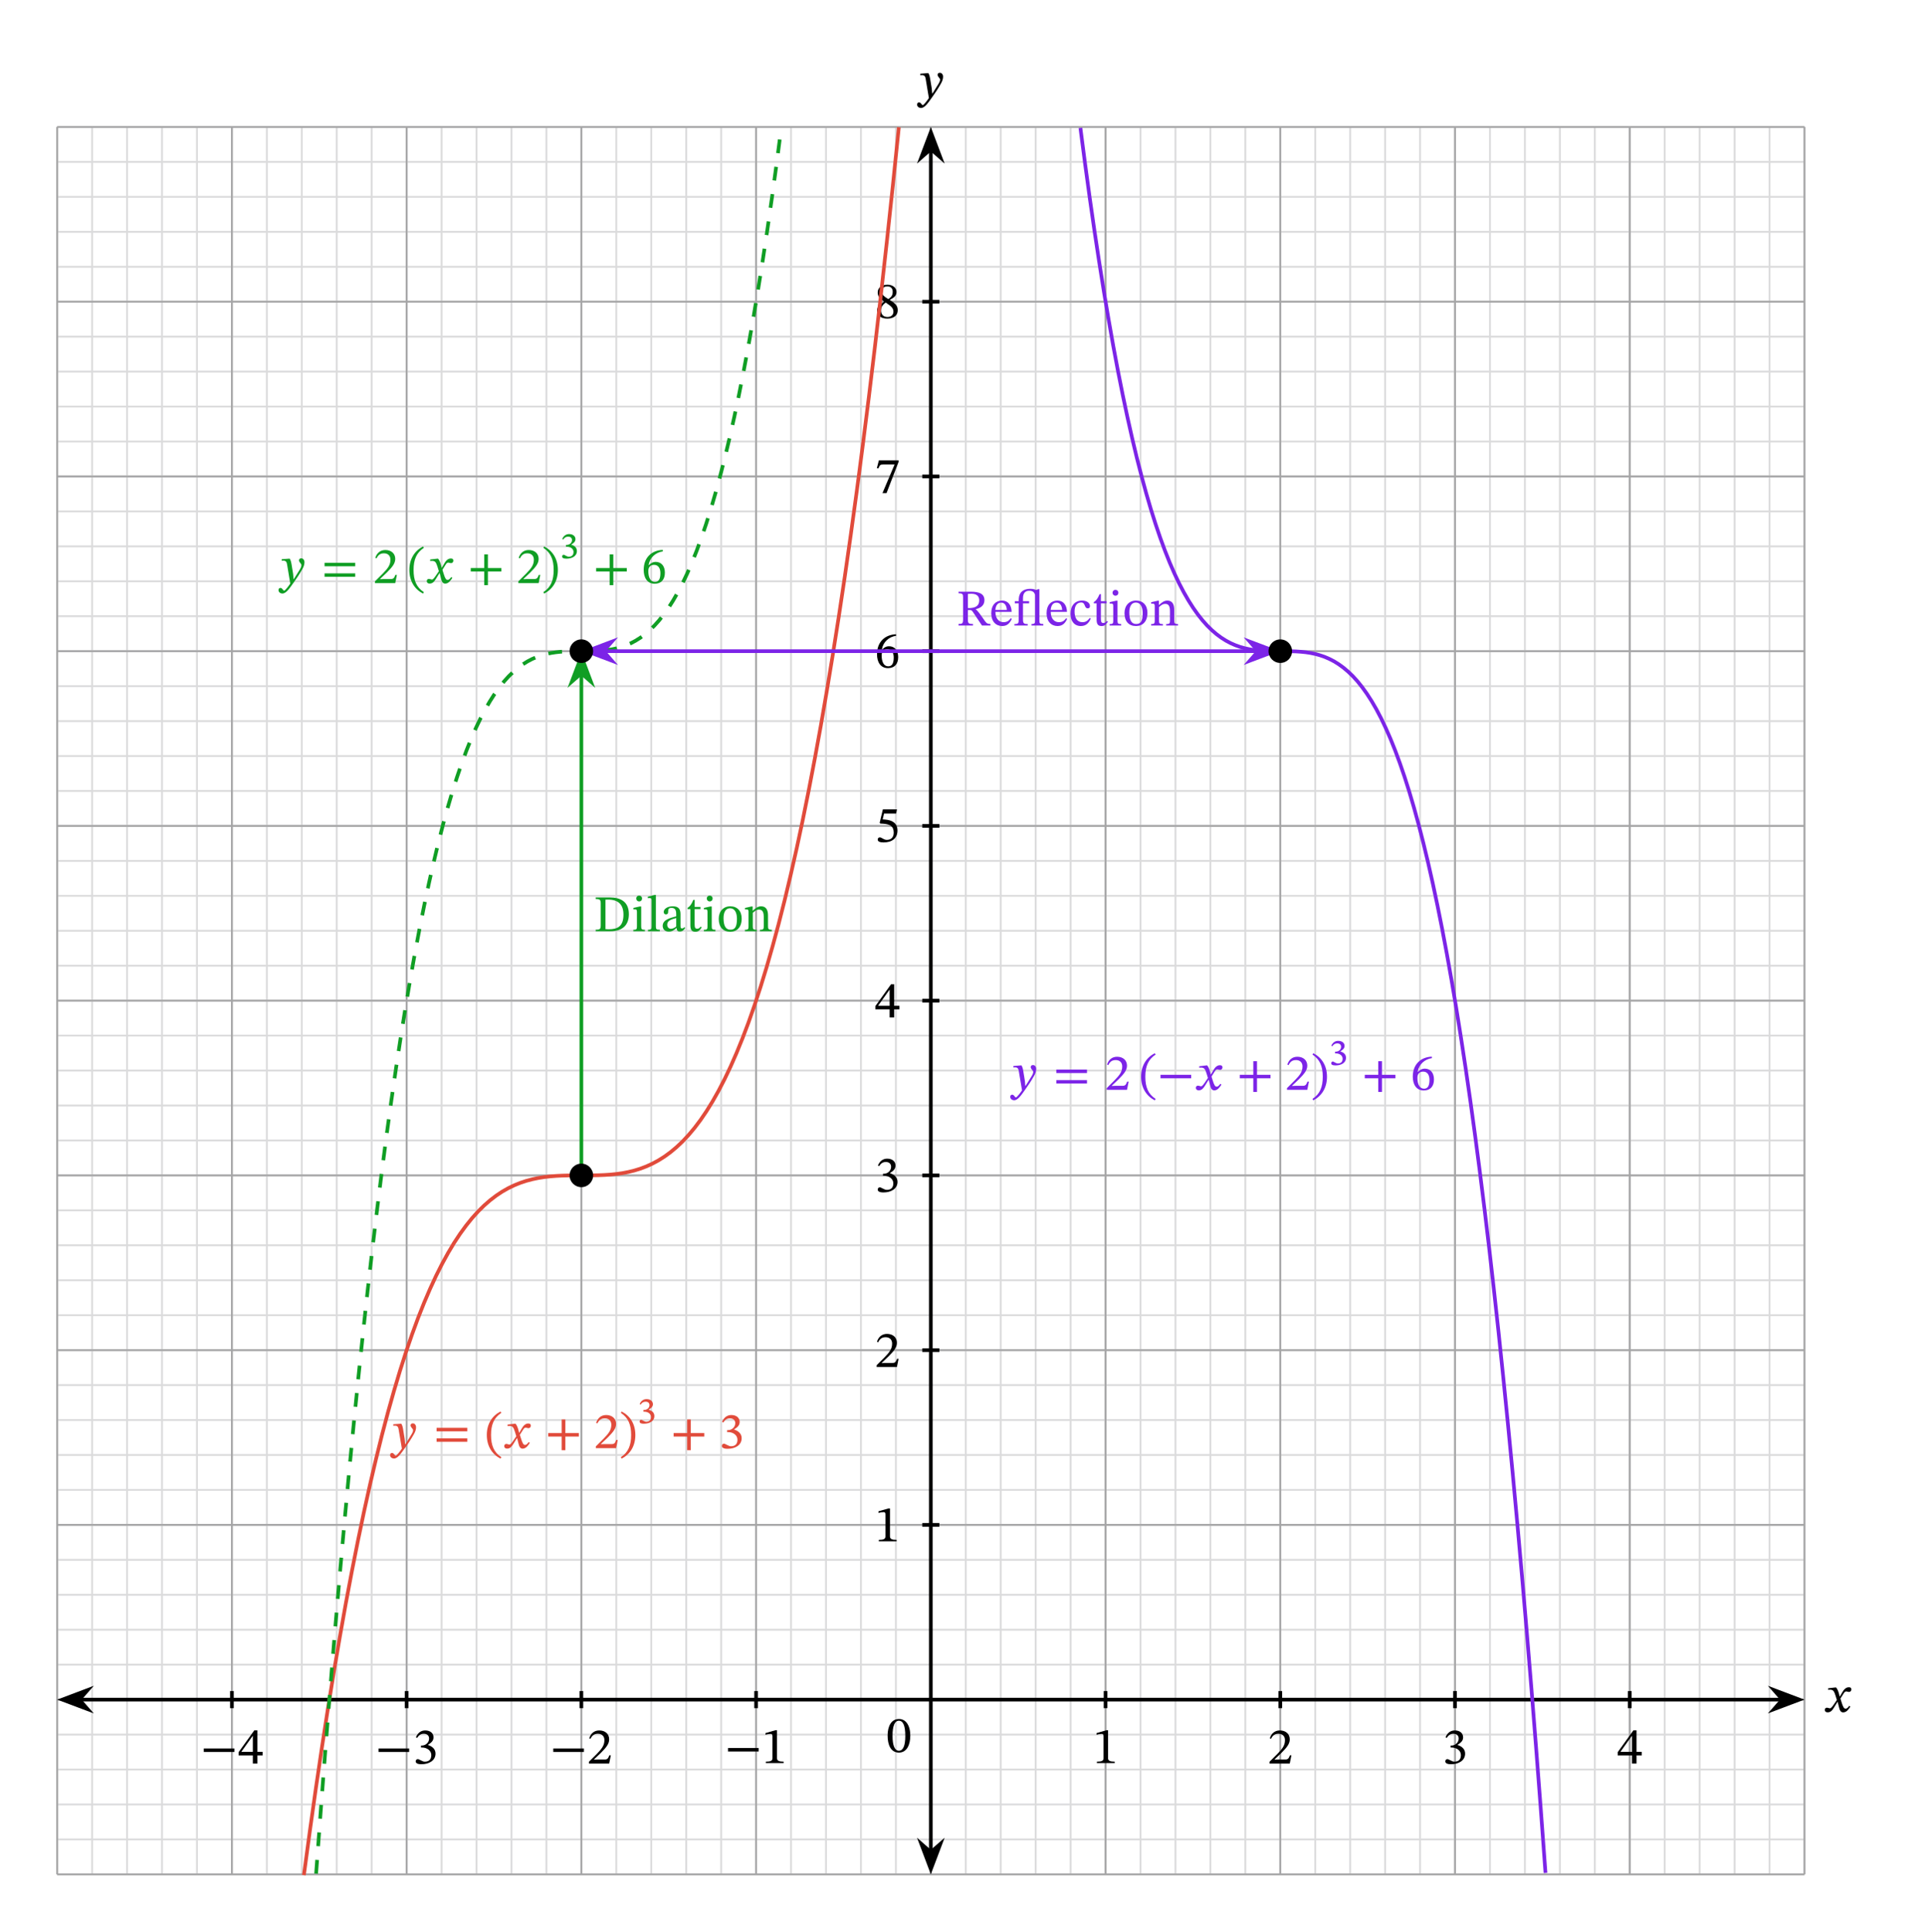 <svg width="556.653" height="558.747" viewBox="0 0 417.49 419.06" class="displayed_equation" xmlns="http://www.w3.org/2000/svg">
  <path d="M 123.945 125.678 L 3913.555 125.678 M 123.945 201.459 L 3913.555 201.459 M 123.945 277.28 L 3913.555 277.28 M 123.945 353.061 L 3913.555 353.061 M 123.945 428.842 L 3913.555 428.842 M 123.945 504.623 L 3913.555 504.623 M 123.945 580.444 L 3913.555 580.444 M 123.945 656.225 L 3913.555 656.225 M 123.945 732.006 L 3913.555 732.006 M 123.945 807.788 L 3913.555 807.788 M 123.945 883.608 L 3913.555 883.608 M 123.945 959.389 L 3913.555 959.389 M 123.945 1035.17 L 3913.555 1035.17 M 123.945 1110.952 L 3913.555 1110.952 M 123.945 1186.772 L 3913.555 1186.772 M 123.945 1262.553 L 3913.555 1262.553 M 123.945 1338.334 L 3913.555 1338.334 M 123.945 1414.116 L 3913.555 1414.116 M 123.945 1489.936 L 3913.555 1489.936 M 123.945 1565.717 L 3913.555 1565.717 M 123.945 1641.498 L 3913.555 1641.498 M 123.945 1717.28 L 3913.555 1717.28 M 123.945 1793.061 L 3913.555 1793.061 M 123.945 1868.881 L 3913.555 1868.881 M 123.945 1944.662 L 3913.555 1944.662 M 123.945 2020.444 L 3913.555 2020.444 M 123.945 2096.264 L 3913.555 2096.264 M 123.945 2172.045 L 3913.555 2172.045 M 123.945 2247.827 L 3913.555 2247.827 M 123.945 2323.608 L 3913.555 2323.608 M 123.945 2399.428 L 3913.555 2399.428 M 123.945 2475.209 L 3913.555 2475.209 M 123.945 2550.991 L 3913.555 2550.991 M 123.945 2626.772 L 3913.555 2626.772 M 123.945 2702.553 L 3913.555 2702.553 M 123.945 2778.373 L 3913.555 2778.373 M 123.945 2854.155 L 3913.555 2854.155 M 123.945 2929.936 L 3913.555 2929.936 M 123.945 3005.717 L 3913.555 3005.717 M 123.945 3081.537 L 3913.555 3081.537 M 123.945 3157.319 L 3913.555 3157.319 M 123.945 3233.1 L 3913.555 3233.1 M 123.945 3308.881 L 3913.555 3308.881 M 123.945 3384.702 L 3913.555 3384.702 M 123.945 3460.483 L 3913.555 3460.483 M 123.945 3536.264 L 3913.555 3536.264 M 123.945 3612.045 L 3913.555 3612.045 M 123.945 3687.866 L 3913.555 3687.866 M 123.945 3763.647 L 3913.555 3763.647 M 123.945 3839.428 L 3913.555 3839.428 M 123.945 3915.209 L 3913.555 3915.209 M 123.984 125.678 L 123.984 3915.287 M 199.766 125.678 L 199.766 3915.287 M 275.586 125.678 L 275.586 3915.287 M 351.367 125.678 L 351.367 3915.287 M 427.148 125.678 L 427.148 3915.287 M 502.93 125.678 L 502.93 3915.287 M 578.75 125.678 L 578.75 3915.287 M 654.531 125.678 L 654.531 3915.287 M 730.312 125.678 L 730.312 3915.287 M 806.094 125.678 L 806.094 3915.287 M 881.914 125.678 L 881.914 3915.287 M 957.695 125.678 L 957.695 3915.287 M 1033.477 125.678 L 1033.477 3915.287 M 1109.258 125.678 L 1109.258 3915.287 M 1185.078 125.678 L 1185.078 3915.287 M 1260.859 125.678 L 1260.859 3915.287 M 1336.641 125.678 L 1336.641 3915.287 M 1412.422 125.678 L 1412.422 3915.287 M 1488.242 125.678 L 1488.242 3915.287 M 1564.023 125.678 L 1564.023 3915.287 M 1639.805 125.678 L 1639.805 3915.287 M 1715.586 125.678 L 1715.586 3915.287 M 1791.406 125.678 L 1791.406 3915.287 M 1867.188 125.678 L 1867.188 3915.287 M 1942.969 125.678 L 1942.969 3915.287 M 2018.75 125.678 L 2018.75 3915.287 M 2094.531 125.678 L 2094.531 3915.287 M 2170.352 125.678 L 2170.352 3915.287 M 2246.133 125.678 L 2246.133 3915.287 M 2321.914 125.678 L 2321.914 3915.287 M 2397.695 125.678 L 2397.695 3915.287 M 2473.516 125.678 L 2473.516 3915.287 M 2549.297 125.678 L 2549.297 3915.287 M 2625.078 125.678 L 2625.078 3915.287 M 2700.898 125.678 L 2700.898 3915.287 M 2776.68 125.678 L 2776.68 3915.287 M 2852.461 125.678 L 2852.461 3915.287 M 2928.242 125.678 L 2928.242 3915.287 M 3004.023 125.678 L 3004.023 3915.287 M 3079.844 125.678 L 3079.844 3915.287 M 3155.625 125.678 L 3155.625 3915.287 M 3231.406 125.678 L 3231.406 3915.287 M 3307.188 125.678 L 3307.188 3915.287 M 3383.008 125.678 L 3383.008 3915.287 M 3458.789 125.678 L 3458.789 3915.287 M 3534.57 125.678 L 3534.57 3915.287 M 3610.352 125.678 L 3610.352 3915.287 M 3686.172 125.678 L 3686.172 3915.287 M 3761.953 125.678 L 3761.953 3915.287 M 3837.734 125.678 L 3837.734 3915.287 M 3913.516 125.678 L 3913.516 3915.287" transform="matrix(.1 0 0 -.1 0 419.06)" fill="none" stroke-width="3.985" stroke-linejoin="round" stroke="#dbdbdc" stroke-miterlimit="10" />
  <path d="M 123.945 125.678 L 3913.555 125.678 M 123.945 504.623 L 3913.555 504.623 M 123.945 883.608 L 3913.555 883.608 M 123.945 1262.553 L 3913.555 1262.553 M 123.945 1641.537 L 3913.555 1641.537 M 123.945 2020.483 L 3913.555 2020.483 M 123.945 2399.428 L 3913.555 2399.428 M 123.945 2778.412 L 3913.555 2778.412 M 123.945 3157.358 L 3913.555 3157.358 M 123.945 3536.303 L 3913.555 3536.303 M 123.945 3915.131 L 3913.555 3915.131 M 123.945 125.678 L 123.945 3915.287 M 502.93 125.678 L 502.93 3915.287 M 881.875 125.678 L 881.875 3915.287 M 1260.859 125.678 L 1260.859 3915.287 M 1639.805 125.678 L 1639.805 3915.287 M 2018.75 125.678 L 2018.75 3915.287 M 2397.734 125.678 L 2397.734 3915.287 M 2776.68 125.678 L 2776.68 3915.287 M 3155.625 125.678 L 3155.625 3915.287 M 3534.609 125.678 L 3534.609 3915.287 M 3913.438 125.678 L 3913.438 3915.287" transform="matrix(.1 0 0 -.1 0 419.06)" fill="none" stroke-width="3.985" stroke-linejoin="round" stroke="#a5a5a6" stroke-miterlimit="10" />
  <path d="M 502.93 486.069 L 502.93 523.178" transform="matrix(.1 0 0 -.1 0 419.06)" fill="none" stroke-width="7.97" stroke-linejoin="round" stroke="#000" stroke-miterlimit="10" />
  <path d="M44.191 379.949L50.84 379.949 50.84 379.191 44.191 379.191zM56.965 380.699L56.965 379.926 55.828 379.926 55.828 375.266 55.148 375.266 51.746 379.996 51.746 380.699 54.836 380.699 54.836 382.461 55.828 382.461 55.828 380.699zM54.836 379.926L52.359 379.926 52.359 379.883 54.789 376.48 54.836 376.48 54.836 379.926" />
  <path d="M 881.875 486.069 L 881.875 523.178" transform="matrix(.1 0 0 -.1 0 419.06)" fill="none" stroke-width="7.97" stroke-linejoin="round" stroke="#000" stroke-miterlimit="10" />
  <path d="M82.094 379.949L88.742 379.949 88.742 379.191 82.094 379.191zM90.461 376.902C90.84 376.312 91.25 376 91.922 376 92.613 376 93.059 376.379 93.059 377.039 93.059 377.941 92.266 378.555 91.508 378.555L91.297 378.555 91.297 378.98 91.52 378.98C92.59 378.98 93.539 379.637 93.539 380.629 93.539 381.723 92.859 382.047 92.156 382.047 91.887 382.047 91.73 382.004 91.25 381.758 90.859 381.559 90.773 381.5 90.594 381.5 90.305 381.5 90.156 381.758 90.156 381.992 90.156 382.281 90.402 382.605 91.406 382.605 93.035 382.605 94.453 381.824 94.453 380.297 94.453 379.301 93.707 378.711 92.812 378.434L92.812 378.398C93.516 377.953 94.02 377.539 94.02 376.77 94.02 375.922 93.359 375.277 92.223 375.277 91.309 375.277 90.617 375.789 90.203 376.758L90.461 376.902" />
  <path d="M 1260.859 486.069 L 1260.859 523.178" transform="matrix(.1 0 0 -.1 0 419.06)" fill="none" stroke-width="7.97" stroke-linejoin="round" stroke="#000" stroke-miterlimit="10" />
  <path d="M119.992 379.949L126.641 379.949 126.641 379.191 119.992 379.191zM132.477 380.676L132.152 380.676C131.898 381.344 131.754 381.578 131.16 381.578L129.609 381.578 128.828 381.613 128.828 381.559 130.301 380.16C131.484 378.969 132.117 378.199 132.117 377.207 132.117 376.035 131.238 375.277 129.977 375.277 128.895 375.277 128.137 375.902 127.789 376.98L128.059 377.094C128.473 376.258 128.965 376 129.688 376 130.547 376 131.082 376.535 131.082 377.371 131.082 378.543 130.523 379.246 129.422 380.387L127.723 382.082 127.723 382.461 132.117 382.461 132.477 380.676" />
  <path d="M 1639.805 486.069 L 1639.805 523.178" transform="matrix(.1 0 0 -.1 0 419.06)" fill="none" stroke-width="7.97" stroke-linejoin="round" stroke="#000" stroke-miterlimit="10" />
  <path d="M157.891 379.848L164.539 379.848 164.539 379.09 157.891 379.09zM169.953 382.359L169.953 382.047C168.926 382.047 168.516 381.848 168.516 381.301L168.516 375.23 168.191 375.23 166.023 375.844 166.023 376.215C166.371 376.102 166.941 376.035 167.164 376.035 167.441 376.035 167.531 376.191 167.531 376.582L167.531 381.301C167.531 381.859 167.141 382.047 166.094 382.047L166.094 382.359 169.953 382.359" />
  <path d="M 2397.695 486.069 L 2397.695 523.178" transform="matrix(.1 0 0 -.1 0 419.06)" fill="none" stroke-width="7.97" stroke-linejoin="round" stroke="#000" stroke-miterlimit="10" />
  <path d="M 241.754 382.359 L 241.754 382.047 C 240.727 382.047 240.312 381.848 240.312 381.301 L 240.312 375.23 L 239.992 375.23 L 237.824 375.844 L 237.824 376.215 C 238.172 376.102 238.742 376.035 238.965 376.035 C 239.242 376.035 239.332 376.191 239.332 376.582 L 239.332 381.301 C 239.332 381.859 238.941 382.047 237.891 382.047 L 237.891 382.359 L 241.754 382.359" />
  <path d="M 2776.68 486.069 L 2776.68 523.178" transform="matrix(.1 0 0 -.1 0 419.06)" fill="none" stroke-width="7.97" stroke-linejoin="round" stroke="#000" stroke-miterlimit="10" />
  <path d="M 280.078 380.676 L 279.754 380.676 C 279.496 381.344 279.352 381.578 278.758 381.578 L 277.211 381.578 L 276.43 381.613 L 276.43 381.559 L 277.902 380.16 C 279.086 378.969 279.719 378.199 279.719 377.207 C 279.719 376.035 278.84 375.277 277.578 375.277 C 276.496 375.277 275.738 375.902 275.391 376.98 L 275.66 377.094 C 276.07 376.258 276.562 376 277.289 376 C 278.148 376 278.68 376.535 278.68 377.371 C 278.68 378.543 278.121 379.246 277.02 380.387 L 275.324 382.082 L 275.324 382.461 L 279.719 382.461 L 280.078 380.676" />
  <path d="M 3155.625 486.069 L 3155.625 523.178" transform="matrix(.1 0 0 -.1 0 419.06)" fill="none" stroke-width="7.97" stroke-linejoin="round" stroke="#000" stroke-miterlimit="10" />
  <path d="M 313.758 376.902 C 314.141 376.312 314.551 376 315.219 376 C 315.914 376 316.359 376.379 316.359 377.039 C 316.359 377.941 315.566 378.555 314.809 378.555 L 314.598 378.555 L 314.598 378.98 L 314.82 378.98 C 315.891 378.98 316.84 379.637 316.84 380.629 C 316.84 381.723 316.156 382.047 315.453 382.047 C 315.188 382.047 315.031 382.004 314.551 381.758 C 314.16 381.559 314.07 381.5 313.895 381.5 C 313.602 381.5 313.457 381.758 313.457 381.992 C 313.457 382.281 313.703 382.605 314.707 382.605 C 316.336 382.605 317.754 381.824 317.754 380.297 C 317.754 379.301 317.008 378.711 316.113 378.434 L 316.113 378.398 C 316.816 377.953 317.32 377.539 317.32 376.77 C 317.32 375.922 316.66 375.277 315.523 375.277 C 314.609 375.277 313.914 375.789 313.504 376.758 L 313.758 376.902" />
  <path d="M 3534.57 486.069 L 3534.57 523.178" transform="matrix(.1 0 0 -.1 0 419.06)" fill="none" stroke-width="7.97" stroke-linejoin="round" stroke="#000" stroke-miterlimit="10" />
  <path d="M 356.066 380.699 L 356.066 379.926 L 354.93 379.926 L 354.93 375.266 L 354.246 375.266 L 350.844 379.996 L 350.844 380.699 L 353.938 380.699 L 353.938 382.461 L 354.93 382.461 L 354.93 380.699 Z M 353.938 379.926 L 351.461 379.926 L 351.461 379.883 L 353.891 376.48 L 353.938 376.48 L 353.938 379.926" />
  <path d="M 2000.195 883.608 L 2037.305 883.608" transform="matrix(.1 0 0 -.1 0 419.06)" fill="none" stroke-width="7.97" stroke-linejoin="round" stroke="#000" stroke-miterlimit="10" />
  <path d="M 194.453 334.262 L 194.453 333.949 C 193.426 333.949 193.016 333.746 193.016 333.199 L 193.016 327.133 L 192.691 327.133 L 190.523 327.746 L 190.523 328.113 C 190.871 328 191.441 327.934 191.664 327.934 C 191.941 327.934 192.031 328.09 192.031 328.48 L 192.031 333.199 C 192.031 333.758 191.641 333.949 190.594 333.949 L 190.594 334.262 L 194.453 334.262" />
  <path d="M 2000.195 1262.553 L 2037.305 1262.553" transform="matrix(.1 0 0 -.1 0 419.06)" fill="none" stroke-width="7.97" stroke-linejoin="round" stroke="#000" stroke-miterlimit="10" />
  <path d="M 194.879 294.676 L 194.555 294.676 C 194.297 295.344 194.152 295.578 193.559 295.578 L 192.008 295.578 L 191.227 295.613 L 191.227 295.559 L 192.703 294.16 C 193.883 292.969 194.52 292.199 194.52 291.203 C 194.52 290.031 193.637 289.277 192.379 289.277 C 191.297 289.277 190.539 289.902 190.191 290.98 L 190.461 291.094 C 190.871 290.258 191.363 290 192.09 290 C 192.945 290 193.48 290.535 193.48 291.371 C 193.48 292.543 192.922 293.246 191.82 294.387 L 190.121 296.078 L 190.121 296.461 L 194.52 296.461 L 194.879 294.676" />
  <path d="M 2000.195 1641.498 L 2037.305 1641.498" transform="matrix(.1 0 0 -.1 0 419.06)" fill="none" stroke-width="7.97" stroke-linejoin="round" stroke="#000" stroke-miterlimit="10" />
  <path d="M 190.66 252.902 C 191.039 252.312 191.453 252 192.121 252 C 192.812 252 193.258 252.379 193.258 253.039 C 193.258 253.941 192.469 254.555 191.707 254.555 L 191.496 254.555 L 191.496 254.98 L 191.719 254.98 C 192.789 254.98 193.738 255.637 193.738 256.629 C 193.738 257.723 193.059 258.047 192.355 258.047 C 192.09 258.047 191.93 258.004 191.453 257.758 C 191.062 257.559 190.973 257.5 190.793 257.5 C 190.504 257.5 190.359 257.758 190.359 257.992 C 190.359 258.281 190.602 258.605 191.609 258.605 C 193.234 258.605 194.652 257.824 194.652 256.297 C 194.652 255.301 193.906 254.711 193.016 254.434 L 193.016 254.398 C 193.715 253.953 194.219 253.539 194.219 252.77 C 194.219 251.922 193.559 251.277 192.422 251.277 C 191.508 251.277 190.816 251.789 190.402 252.758 L 190.66 252.902" />
  <path d="M 2000.195 2020.444 L 2037.305 2020.444" transform="matrix(.1 0 0 -.1 0 419.06)" fill="none" stroke-width="7.97" stroke-linejoin="round" stroke="#000" stroke-miterlimit="10" />
  <path d="M 195.066 218.898 L 195.066 218.129 L 193.93 218.129 L 193.93 213.465 L 193.246 213.465 L 189.844 218.195 L 189.844 218.898 L 192.938 218.898 L 192.938 220.66 L 193.93 220.66 L 193.93 218.898 Z M 192.938 218.129 L 190.461 218.129 L 190.461 218.082 L 192.891 214.68 L 192.938 214.68 L 192.938 218.129" />
  <path d="M 2000.195 2399.428 L 2037.305 2399.428" transform="matrix(.1 0 0 -.1 0 419.06)" fill="none" stroke-width="7.97" stroke-linejoin="round" stroke="#000" stroke-miterlimit="10" />
  <path d="M 194.352 176.434 L 194.531 175.531 L 191.473 175.531 L 190.781 178.441 L 190.914 178.609 C 191.07 178.609 191.129 178.609 191.418 178.633 C 192.957 178.711 193.828 179.168 193.828 180.562 C 193.828 181.723 193.125 182.148 192.332 182.148 C 191.617 182.148 191.25 181.602 190.805 181.602 C 190.523 181.602 190.359 181.824 190.359 182.078 C 190.359 182.492 190.781 182.703 191.641 182.703 C 193.414 182.703 194.641 181.836 194.641 180.117 C 194.641 178.363 193.27 177.84 191.953 177.742 L 191.43 177.707 L 191.73 176.434 L 194.352 176.434" />
  <path d="M 2000.195 2778.373 L 2037.305 2778.373" transform="matrix(.1 0 0 -.1 0 419.06)" fill="none" stroke-width="7.97" stroke-linejoin="round" stroke="#000" stroke-miterlimit="10" />
  <path d="M 194.328 137.555 C 191.93 137.652 190.203 139.203 190.203 141.895 C 190.203 143.531 190.926 144.895 192.59 144.895 C 193.996 144.895 194.797 144.012 194.797 142.496 C 194.797 141.031 194.008 140.152 192.789 140.152 C 192.211 140.152 191.797 140.398 191.34 140.844 L 191.262 140.832 C 191.539 139.203 192.789 138.113 194.352 137.879 Z M 193.828 142.586 C 193.828 144 193.383 144.504 192.633 144.504 C 191.664 144.504 191.207 143.512 191.207 142.129 C 191.207 141.156 191.809 140.801 192.457 140.801 C 193.383 140.801 193.828 141.578 193.828 142.586" />
  <path d="M 2000.195 3157.319 L 2037.305 3157.319" transform="matrix(.1 0 0 -.1 0 419.06)" fill="none" stroke-width="7.97" stroke-linejoin="round" stroke="#000" stroke-miterlimit="10" />
  <path d="M 194.879 100.176 L 194.879 99.832 L 190.613 99.832 L 190.168 101.539 L 190.516 101.57 C 190.816 100.848 190.906 100.734 191.531 100.734 L 194.016 100.734 L 191.383 106.949 L 192.266 106.949 L 194.879 100.176" />
  <path d="M 2000.195 3536.264 L 2037.305 3536.264" transform="matrix(.1 0 0 -.1 0 419.06)" fill="none" stroke-width="7.97" stroke-linejoin="round" stroke="#000" stroke-miterlimit="10" />
  <path d="M 194.699 67.285 C 194.699 66.395 194.297 65.859 192.992 65.066 L 192.992 65.031 C 194.027 64.465 194.43 64.098 194.43 63.281 C 194.43 62.402 193.582 61.742 192.477 61.742 C 191.25 61.742 190.359 62.379 190.359 63.395 C 190.359 64.152 190.602 64.609 191.742 65.402 L 191.742 65.434 C 190.703 66.125 190.215 66.484 190.215 67.375 C 190.215 68.512 191.148 69.094 192.445 69.094 C 193.773 69.094 194.699 68.457 194.699 67.285 Z M 193.605 63.258 C 193.605 63.973 193.383 64.406 192.645 64.855 C 191.652 64.254 191.227 63.852 191.227 63.191 C 191.227 62.512 191.695 62.109 192.457 62.109 C 193.172 62.109 193.605 62.523 193.605 63.258 Z M 192.078 65.613 C 193.426 66.484 193.762 66.895 193.762 67.609 C 193.762 68.367 193.18 68.746 192.488 68.746 C 191.641 68.746 191.082 68.289 191.082 67.285 C 191.082 66.516 191.441 66.125 192.078 65.613" />
  <path d="M 173.945 504.623 L 3863.594 504.623" transform="matrix(.1 0 0 -.1 0 419.06)" fill="none" stroke-width="7.97" stroke-linejoin="round" stroke="#000" stroke-miterlimit="10" />
  <path d="M 13.531 368.598 L 19 370.66 L 17.195 368.598 L 19 366.531" />
  <path d="M 135.312 504.623 L 190 483.998 L 171.953 504.623 L 190 525.288 Z M 135.312 504.623" transform="matrix(.1 0 0 -.1 0 419.06)" fill="none" stroke-width="7.97" stroke="#000" stroke-miterlimit="10" />
  <path d="M 390.223 368.598 L 384.754 366.531 L 386.559 368.598 L 384.754 370.66" />
  <path d="M 3902.227 504.623 L 3847.539 525.288 L 3865.586 504.623 L 3847.539 483.998 Z M 3902.227 504.623" transform="matrix(.1 0 0 -.1 0 419.06)" fill="none" stroke-width="7.97" stroke="#000" stroke-miterlimit="10" />
  <path d="M 399.016 367.934 L 398.98 367.934 L 398.848 367.367 C 398.691 366.766 398.477 366.273 398.211 365.961 L 398.043 365.961 L 396.492 366.141 L 396.492 366.473 C 396.492 366.473 396.66 366.441 396.84 366.441 C 397.574 366.43 397.766 366.73 398.066 367.668 L 398.379 368.684 L 397.574 369.855 C 397.141 370.48 396.938 370.488 396.895 370.488 C 396.703 370.488 396.438 370.348 396.191 370.348 C 395.922 370.348 395.758 370.59 395.758 370.812 C 395.758 371.094 395.922 371.359 396.402 371.359 C 397.074 371.359 397.441 370.836 397.797 370.254 L 398.512 369.098 L 398.555 369.098 L 398.836 370.223 C 398.992 370.949 399.238 371.371 399.75 371.371 C 400.508 371.371 400.977 370.613 401.301 370.121 L 401.066 369.941 C 400.766 370.348 400.555 370.566 400.266 370.566 C 399.918 370.566 399.695 370.156 399.383 369.129 L 399.148 368.371 L 399.828 367.289 C 400.02 366.977 400.176 366.82 400.43 366.82 C 400.578 366.82 400.832 366.934 401.012 366.934 C 401.312 366.934 401.523 366.676 401.523 366.406 C 401.523 366.094 401.391 365.918 400.969 365.918 C 400.309 365.918 399.863 366.465 399.562 367 L 399.016 367.934" />
  <path d="M 2018.75 175.678 L 2018.75 3865.287" transform="matrix(.1 0 0 -.1 0 419.06)" fill="none" stroke-width="7.97" stroke-linejoin="round" stroke="#000" stroke-miterlimit="10" />
  <path d="M 201.875 405.355 L 203.941 399.887 L 201.875 401.691 L 199.812 399.887" />
  <path d="M 2018.75 137.045 L 2039.414 191.733 L 2018.75 173.686 L 1998.125 191.733 Z M 2018.75 137.045" transform="matrix(.1 0 0 -.1 0 419.06)" fill="none" stroke-width="7.97" stroke="#000" stroke-miterlimit="10" />
  <path d="M 201.875 28.668 L 199.812 34.137 L 201.875 32.332 L 203.941 34.137" />
  <path d="M 2018.75 3903.92 L 1998.125 3849.233 L 2018.75 3867.28 L 2039.414 3849.233 Z M 2018.75 3903.92" transform="matrix(.1 0 0 -.1 0 419.06)" fill="none" stroke-width="7.97" stroke="#000" stroke-miterlimit="10" />
  <path d="M201.801 17.531C201.664 16.641 201.59 16.285 201.344 15.859L201.176 15.859 199.59 15.984 199.59 16.309C199.59 16.309 199.824 16.285 199.98 16.285 200.664 16.285 200.719 16.832 200.797 17.332L201.453 21.262C201.141 21.738 200.34 22.801 200.129 22.801 199.883 22.801 199.758 22.207 199.336 22.207 199.078 22.207 198.898 22.355 198.898 22.688 198.898 23.102 199.289 23.414 199.758 23.414 200.605 23.414 201.387 22.152 202.223 20.992 202.805 20.191 203.441 19.23 204.043 18.168 204.398 17.566 204.531 17.066 204.531 16.629 204.531 16.152 204.242 15.781 203.832 15.781 203.508 15.781 203.34 15.984 203.34 16.219 203.34 16.641 203.887 16.953 203.887 17.242 203.887 17.512 203.785 17.781 203.52 18.215L202.234 20.277 202.168 20.277 202.07 19.164 201.801 17.531M197.422 376.426C197.422 374.125 196.418 372.797 194.977 372.797 193.359 372.797 192.504 374.27 192.504 376.391 192.504 378.363 193.16 380.082 194.957 380.082 196.707 380.082 197.422 378.332 197.422 376.426zM196.34 376.488C196.34 378.633 195.84 379.68 194.957 379.68 194.062 379.68 193.57 378.609 193.57 376.445 193.57 374.238 194.062 373.176 194.945 373.176 195.859 373.176 196.34 374.227 196.34 376.488" />
  <path d="M 659.062 123.998 L 672.109 220.444 L 685.117 312.748 L 698.164 400.991 L 711.172 485.209 L 724.219 565.522 L 737.266 642.045 L 750.273 714.858 L 763.32 783.998 L 776.367 849.663 L 789.375 911.85 L 802.422 970.717 L 815.469 1026.342 L 828.477 1078.764 L 841.523 1128.139 L 854.57 1174.545 L 867.578 1218.061 L 880.625 1258.803 L 893.672 1296.811 L 906.68 1332.241 L 919.727 1365.131 L 932.773 1395.639 L 945.781 1423.803 L 958.828 1449.702 L 971.875 1473.491 L 984.883 1495.209 L 997.93 1514.975 L 1010.977 1532.866 L 1023.984 1548.998 L 1037.031 1563.452 L 1050.078 1576.303 L 1063.086 1587.67 L 1076.133 1597.631 L 1089.141 1606.303 L 1102.188 1613.725 L 1115.234 1620.014 L 1128.281 1625.287 L 1141.289 1629.623 L 1154.336 1633.1 L 1167.383 1635.834 L 1180.391 1637.905 L 1193.438 1639.389 L 1206.484 1640.405 L 1219.492 1641.03 L 1232.539 1641.342 L 1245.586 1641.498 L 1258.594 1641.537 L 1271.641 1641.537 L 1284.688 1641.616 L 1297.695 1641.889 L 1310.742 1642.397 L 1323.789 1643.256 L 1336.797 1644.584 L 1349.844 1646.42 L 1362.852 1648.92 L 1375.898 1652.123 L 1388.945 1656.147 L 1401.953 1661.108 L 1415 1667.045 L 1428.047 1674.077 L 1441.055 1682.28 L 1454.102 1691.772 L 1467.148 1702.67 L 1480.195 1714.975 L 1493.203 1728.881 L 1506.25 1744.428 L 1519.297 1761.694 L 1532.305 1780.834 L 1545.352 1801.889 L 1558.398 1824.936 L 1571.406 1850.092 L 1584.453 1877.475 L 1597.461 1907.162 L 1610.508 1939.233 L 1623.555 1973.764 L 1636.562 2010.873 L 1649.609 2050.678 L 1662.656 2093.217 L 1675.664 2138.647 L 1688.711 2186.967 L 1701.758 2238.334 L 1714.766 2292.866 L 1727.812 2350.6 L 1740.859 2411.616 L 1753.867 2476.108 L 1766.914 2544.037 L 1779.961 2615.561 L 1792.969 2690.795 L 1806.016 2769.819 L 1819.062 2852.67 L 1832.109 2939.506 L 1845.117 3030.405 L 1858.164 3125.444 L 1871.172 3224.741 L 1884.219 3328.334 L 1897.266 3436.381 L 1910.273 3548.92 L 1923.32 3666.069 L 1936.367 3787.944 L 1949.375 3914.584" transform="matrix(.1 0 0 -.1 0 419.06)" fill="none" stroke-width="7.97" stroke-linejoin="round" stroke="#e14b3b" stroke-miterlimit="10" />
  <path d="M87.5 310.434C87.367 309.539 87.289 309.184 87.043 308.762L86.875 308.762 85.289 308.883 85.289 309.207C85.289 309.207 85.523 309.184 85.68 309.184 86.363 309.184 86.418 309.73 86.496 310.234L87.156 314.16C86.844 314.641 86.039 315.699 85.828 315.699 85.582 315.699 85.461 315.109 85.035 315.109 84.777 315.109 84.602 315.254 84.602 315.59 84.602 316 84.992 316.312 85.461 316.312 86.305 316.312 87.086 315.051 87.922 313.895 88.504 313.09 89.141 312.129 89.742 311.07 90.102 310.469 90.234 309.965 90.234 309.531 90.234 309.051 89.945 308.684 89.531 308.684 89.207 308.684 89.039 308.883 89.039 309.117 89.039 309.539 89.586 309.855 89.586 310.145 89.586 310.41 89.484 310.68 89.219 311.113L87.938 313.18 87.867 313.18 87.77 312.062 87.5 310.434M101.34 310.41L101.34 309.652 94.691 309.652 94.691 310.41zM101.34 312.688L101.34 311.941 94.691 311.941 94.691 312.688 101.34 312.688M105.578 311.203C105.578 313.656 106.754 315.406 108.547 316.336L108.727 316.023C107.098 314.953 106.496 313.445 106.496 311.203 106.496 308.984 107.098 307.488 108.727 306.406L108.547 306.117C106.754 307.031 105.578 308.77 105.578 311.203M112.613 310.734L112.582 310.734 112.445 310.164C112.289 309.566 112.078 309.07 111.812 308.762L111.645 308.762 110.094 308.941 110.094 309.273C110.094 309.273 110.262 309.242 110.438 309.242 111.176 309.23 111.363 309.531 111.664 310.469L111.977 311.484 111.176 312.652C110.742 313.277 110.539 313.289 110.496 313.289 110.305 313.289 110.039 313.145 109.793 313.145 109.523 313.145 109.355 313.391 109.355 313.613 109.355 313.895 109.523 314.16 110.004 314.16 110.672 314.16 111.039 313.637 111.398 313.055L112.113 311.895 112.156 311.895 112.438 313.023C112.594 313.746 112.84 314.172 113.352 314.172 114.109 314.172 114.578 313.414 114.902 312.922L114.668 312.742C114.367 313.145 114.152 313.367 113.863 313.367 113.516 313.367 113.297 312.953 112.984 311.93L112.746 311.172 113.43 310.09C113.617 309.777 113.773 309.617 114.031 309.617 114.176 309.617 114.434 309.73 114.609 309.73 114.914 309.73 115.125 309.473 115.125 309.207 115.125 308.895 114.992 308.715 114.566 308.715 113.906 308.715 113.465 309.262 113.16 309.801L112.613 310.734M125.539 311.551L125.539 310.789 122.617 310.789 122.617 307.836 121.812 307.836 121.812 310.789 118.891 310.789 118.891 311.551 121.812 311.551 121.812 314.508 122.617 314.508 122.617 311.551 125.539 311.551M133.977 312.277L133.652 312.277C133.398 312.945 133.254 313.18 132.66 313.18L131.109 313.18 130.328 313.211 130.328 313.156 131.801 311.762C132.984 310.566 133.617 309.801 133.617 308.805 133.617 307.633 132.738 306.875 131.477 306.875 130.395 306.875 129.637 307.5 129.289 308.582L129.559 308.695C129.973 307.855 130.465 307.602 131.188 307.602 132.047 307.602 132.582 308.137 132.582 308.973 132.582 310.145 132.023 310.848 130.922 311.984L129.223 313.68 129.223 314.059 133.617 314.059 133.977 312.277M137.793 311.203C137.793 308.77 136.621 307.031 134.824 306.117L134.645 306.406C136.273 307.488 136.879 308.984 136.879 311.203 136.879 313.445 136.273 314.953 134.645 316.023L134.824 316.336C136.621 315.406 137.793 313.656 137.793 311.203M138.953 304.605C139.215 304.188 139.555 303.984 140.016 303.984 140.508 303.984 140.855 304.242 140.855 304.723 140.855 305.379 140.258 305.781 139.703 305.781L139.539 305.781 139.539 306.152 139.711 306.152C140.523 306.152 141.184 306.602 141.184 307.312 141.184 308.121 140.637 308.332 140.18 308.332 139.953 308.332 139.875 308.293 139.516 308.121 139.227 307.957 139.156 307.91 139.055 307.91 138.805 307.91 138.715 308.129 138.715 308.301 138.715 308.527 138.883 308.762 139.641 308.762 140.824 308.762 141.918 308.246 141.918 307.094 141.918 306.34 141.363 305.914 140.707 305.742L140.707 305.703C141.215 305.379 141.605 305.082 141.605 304.52 141.605 303.883 141.051 303.43 140.219 303.43 139.57 303.43 139.039 303.789 138.727 304.496L138.953 304.605M152.742 311.551L152.742 310.789 149.816 310.789 149.816 307.836 149.016 307.836 149.016 310.789 146.094 310.789 146.094 311.551 149.016 311.551 149.016 314.508 149.816 314.508 149.816 311.551 152.742 311.551M156.859 308.504C157.238 307.914 157.652 307.602 158.32 307.602 159.012 307.602 159.461 307.98 159.461 308.637 159.461 309.539 158.668 310.156 157.906 310.156L157.695 310.156 157.695 310.578 157.918 310.578C158.992 310.578 159.938 311.238 159.938 312.23 159.938 313.324 159.258 313.648 158.555 313.648 158.289 313.648 158.133 313.602 157.652 313.355 157.262 313.156 157.172 313.102 156.992 313.102 156.703 313.102 156.559 313.355 156.559 313.59 156.559 313.883 156.805 314.203 157.809 314.203 159.438 314.203 160.852 313.426 160.852 311.895 160.852 310.902 160.105 310.312 159.215 310.031L159.215 310C159.914 309.551 160.418 309.141 160.418 308.371 160.418 307.523 159.758 306.875 158.621 306.875 157.707 306.875 157.016 307.387 156.602 308.359L156.859 308.504" fill="#e14b3b" />
  <path d="M 685.586 127.202 L 695.781 265.6 L 705.938 399.077 L 716.133 527.748 L 726.328 651.694 L 736.523 771.03 L 746.719 885.795 L 756.914 996.108 L 767.109 1102.045 L 777.266 1203.686 L 787.461 1301.147 L 797.656 1394.467 L 807.852 1483.803 L 818.047 1569.194 L 828.203 1650.756 L 838.398 1728.608 L 848.594 1802.748 L 858.789 1873.295 L 868.984 1940.366 L 879.18 2004.077 L 889.336 2064.428 L 899.531 2121.577 L 909.727 2175.6 L 919.922 2226.577 L 930.117 2274.584 L 940.312 2319.702 L 950.469 2362.084 L 960.664 2401.733 L 970.859 2438.842 L 981.055 2473.373 L 991.25 2505.483 L 1001.445 2535.287 L 1011.602 2562.827 L 1021.797 2588.217 L 1031.992 2611.498 L 1042.188 2632.827 L 1052.383 2652.241 L 1062.578 2669.858 L 1072.734 2685.756 L 1082.93 2699.975 L 1093.125 2712.709 L 1103.32 2723.959 L 1113.516 2733.842 L 1123.672 2742.475 L 1133.867 2749.897 L 1144.062 2756.225 L 1154.258 2761.537 L 1164.453 2765.912 L 1174.648 2769.467 L 1184.805 2772.28 L 1195 2774.428 L 1205.195 2775.991 L 1215.391 2777.084 L 1225.586 2777.787 L 1235.781 2778.178 L 1245.977 2778.373 L 1256.133 2778.412 L 1266.328 2778.412 L 1276.523 2778.452 L 1286.719 2778.647 L 1296.914 2779.037 L 1307.109 2779.78 L 1317.266 2780.873 L 1327.461 2782.514 L 1337.656 2784.702 L 1347.852 2787.553 L 1358.047 2791.186 L 1368.203 2795.639 L 1378.398 2801.03 L 1388.594 2807.436 L 1398.789 2814.936 L 1408.984 2823.647 L 1419.141 2833.647 L 1429.375 2845.053 L 1439.531 2857.866 L 1449.727 2872.241 L 1459.922 2888.295 L 1470.117 2906.03 L 1480.312 2925.6 L 1490.469 2947.045 L 1500.664 2970.522 L 1510.859 2996.069 L 1521.055 3023.764 L 1531.25 3053.725 L 1541.445 3086.03 L 1551.602 3120.795 L 1561.797 3158.022 L 1571.992 3197.944 L 1582.188 3240.483 L 1592.383 3285.873 L 1602.578 3334.116 L 1612.734 3385.327 L 1622.93 3439.545 L 1633.125 3496.967 L 1643.32 3557.592 L 1653.516 3621.537 L 1663.711 3688.881 L 1673.867 3759.741 L 1684.062 3834.155 L 1694.258 3912.28" transform="matrix(.1 0 0 -.1 0 419.06)" fill="none" stroke-width="7.97" stroke-linejoin="round" stroke="#109e24" stroke-dasharray="29.888,29.888" stroke-miterlimit="10" />
  <path d="M63.301 122.832C63.164 121.941 63.086 121.586 62.844 121.16L62.676 121.16 61.09 121.281 61.09 121.605C61.09 121.605 61.324 121.586 61.48 121.586 62.164 121.586 62.219 122.133 62.297 122.633L62.953 126.559C62.641 127.039 61.84 128.102 61.625 128.102 61.383 128.102 61.258 127.508 60.836 127.508 60.578 127.508 60.398 127.652 60.398 127.988 60.398 128.402 60.789 128.715 61.258 128.715 62.105 128.715 62.887 127.453 63.723 126.293 64.305 125.488 64.941 124.531 65.543 123.469 65.898 122.867 66.031 122.367 66.031 121.93 66.031 121.449 65.742 121.082 65.332 121.082 65.008 121.082 64.84 121.281 64.84 121.52 64.84 121.941 65.387 122.254 65.387 122.543 65.387 122.812 65.285 123.078 65.02 123.516L63.734 125.578 63.668 125.578 63.57 124.465 63.301 122.832M77.039 122.812L77.039 122.055 70.391 122.055 70.391 122.812zM77.039 125.09L77.039 124.34 70.391 124.34 70.391 125.09 77.039 125.09M86.078 124.676L85.754 124.676C85.496 125.344 85.352 125.578 84.758 125.578L83.211 125.578 82.43 125.613 82.43 125.559 83.902 124.16C85.086 122.969 85.719 122.199 85.719 121.203 85.719 120.031 84.836 119.277 83.578 119.277 82.496 119.277 81.738 119.902 81.391 120.98L81.66 121.094C82.07 120.258 82.562 120 83.289 120 84.148 120 84.68 120.535 84.68 121.371 84.68 122.543 84.125 123.246 83.02 124.387L81.324 126.078 81.324 126.461 85.719 126.461 86.078 124.676M88.781 123.605C88.781 126.059 89.953 127.809 91.746 128.734L91.926 128.422C90.297 127.352 89.695 125.848 89.695 123.605 89.695 121.383 90.297 119.887 91.926 118.805L91.746 118.516C89.953 119.43 88.781 121.172 88.781 123.605M95.812 123.137L95.781 123.137 95.648 122.566C95.492 121.965 95.277 121.473 95.012 121.16L94.844 121.16 93.293 121.34 93.293 121.676C93.293 121.676 93.461 121.641 93.641 121.641 94.375 121.629 94.562 121.93 94.867 122.867L95.18 123.883 94.375 125.055C93.941 125.68 93.738 125.691 93.695 125.691 93.504 125.691 93.238 125.547 92.992 125.547 92.723 125.547 92.555 125.789 92.555 126.012 92.555 126.293 92.723 126.559 93.203 126.559 93.875 126.559 94.242 126.035 94.598 125.453L95.312 124.297 95.355 124.297 95.637 125.422C95.793 126.148 96.039 126.57 96.551 126.57 97.309 126.57 97.777 125.812 98.102 125.32L97.867 125.145C97.566 125.547 97.352 125.77 97.062 125.77 96.719 125.77 96.496 125.355 96.184 124.328L95.949 123.57 96.629 122.488C96.82 122.176 96.977 122.02 97.23 122.02 97.375 122.02 97.633 122.133 97.812 122.133 98.113 122.133 98.324 121.875 98.324 121.605 98.324 121.293 98.191 121.117 97.766 121.117 97.109 121.117 96.664 121.664 96.359 122.199L95.812 123.137M108.742 123.949L108.742 123.191 105.816 123.191 105.816 120.234 105.016 120.234 105.016 123.191 102.094 123.191 102.094 123.949 105.016 123.949 105.016 126.906 105.816 126.906 105.816 123.949 108.742 123.949M117.176 124.676L116.852 124.676C116.598 125.344 116.453 125.578 115.859 125.578L114.309 125.578 113.527 125.613 113.527 125.559 115.004 124.16C116.184 122.969 116.82 122.199 116.82 121.203 116.82 120.031 115.938 119.277 114.68 119.277 113.594 119.277 112.84 119.902 112.492 120.98L112.758 121.094C113.172 120.258 113.664 120 114.387 120 115.246 120 115.781 120.535 115.781 121.371 115.781 122.543 115.223 123.246 114.121 124.387L112.422 126.078 112.422 126.461 116.82 126.461 117.176 124.676M120.992 123.605C120.992 121.172 119.82 119.43 118.023 118.516L117.844 118.805C119.477 119.887 120.078 121.383 120.078 123.605 120.078 125.848 119.477 127.352 117.844 128.422L118.023 128.734C119.82 127.809 120.992 126.059 120.992 123.605M122.156 117.008C122.414 116.586 122.754 116.383 123.215 116.383 123.707 116.383 124.055 116.641 124.055 117.125 124.055 117.777 123.457 118.184 122.902 118.184L122.738 118.184 122.738 118.551 122.91 118.551C123.723 118.551 124.383 119.004 124.383 119.711 124.383 120.523 123.84 120.73 123.379 120.73 123.152 120.73 123.074 120.695 122.715 120.523 122.43 120.359 122.359 120.312 122.258 120.312 122.008 120.312 121.914 120.531 121.914 120.703 121.914 120.926 122.086 121.16 122.84 121.16 124.023 121.16 125.117 120.648 125.117 119.492 125.117 118.738 124.562 118.316 123.906 118.145L123.906 118.105C124.414 117.777 124.805 117.48 124.805 116.922 124.805 116.281 124.254 115.828 123.418 115.828 122.77 115.828 122.242 116.188 121.93 116.898L122.156 117.008M135.941 123.949L135.941 123.191 133.016 123.191 133.016 120.234 132.215 120.234 132.215 123.191 129.293 123.191 129.293 123.949 132.215 123.949 132.215 126.906 133.016 126.906 133.016 123.949 135.941 123.949M143.73 119.254C141.332 119.355 139.602 120.902 139.602 123.594 139.602 125.234 140.328 126.594 141.988 126.594 143.395 126.594 144.199 125.715 144.199 124.195 144.199 122.734 143.406 121.852 142.191 121.852 141.609 121.852 141.195 122.098 140.742 122.543L140.664 122.531C140.941 120.902 142.191 119.812 143.754 119.578zM143.227 124.285C143.227 125.699 142.781 126.203 142.035 126.203 141.062 126.203 140.605 125.211 140.605 123.828 140.605 122.855 141.207 122.5 141.855 122.5 142.781 122.5 143.227 123.281 143.227 124.285" fill="#109e24" />
  <path d="M 2343.164 3913.139 L 2353.359 3834.975 L 2363.516 3760.522 L 2373.711 3689.623 L 2383.906 3622.241 L 2394.102 3558.256 L 2404.297 3497.592 L 2414.453 3440.17 L 2424.648 3385.873 L 2434.844 3334.662 L 2445.039 3286.381 L 2455.234 3240.991 L 2465.391 3198.373 L 2475.625 3158.452 L 2485.781 3121.186 L 2495.977 3086.381 L 2506.172 3054.077 L 2516.367 3024.077 L 2526.562 2996.342 L 2536.719 2970.795 L 2546.914 2947.28 L 2557.109 2925.795 L 2567.305 2906.225 L 2577.5 2888.452 L 2587.695 2872.397 L 2597.852 2858.022 L 2608.047 2845.17 L 2618.242 2833.764 L 2628.438 2823.764 L 2638.633 2815.053 L 2648.828 2807.514 L 2658.984 2801.108 L 2669.18 2795.678 L 2679.375 2791.225 L 2689.57 2787.592 L 2699.766 2784.741 L 2709.961 2782.514 L 2720.117 2780.912 L 2730.312 2779.78 L 2740.508 2779.037 L 2750.703 2778.647 L 2760.898 2778.452 L 2771.055 2778.412 L 2781.289 2778.412 L 2791.445 2778.373 L 2801.641 2778.178 L 2811.836 2777.787 L 2822.031 2777.084 L 2832.227 2776.03 L 2842.383 2774.467 L 2852.578 2772.319 L 2862.773 2769.506 L 2872.969 2765.991 L 2883.164 2761.577 L 2893.359 2756.303 L 2903.516 2749.975 L 2913.711 2742.553 L 2923.906 2733.959 L 2934.102 2724.077 L 2944.297 2712.827 L 2954.453 2700.131 L 2964.648 2685.873 L 2974.844 2670.014 L 2985.039 2652.436 L 2995.234 2633.022 L 3005.391 2611.733 L 3015.625 2588.452 L 3025.781 2563.139 L 3035.977 2535.6 L 3046.172 2505.834 L 3056.367 2473.725 L 3066.562 2439.194 L 3076.758 2402.162 L 3086.914 2362.553 L 3097.109 2320.209 L 3107.305 2275.092 L 3117.5 2227.084 L 3127.695 2176.147 L 3137.852 2122.162 L 3148.047 2065.053 L 3158.242 2004.741 L 3168.438 1941.108 L 3178.633 1874.037 L 3188.828 1803.491 L 3198.984 1729.389 L 3209.18 1651.655 L 3219.375 1570.131 L 3229.57 1484.741 L 3239.766 1395.483 L 3249.961 1302.162 L 3260.117 1204.741 L 3270.312 1103.139 L 3280.508 997.241 L 3290.703 887.006 L 3300.898 772.28 L 3311.094 653.022 L 3321.289 529.116 L 3331.445 400.483 L 3341.641 267.045 L 3351.836 128.725" transform="matrix(.1 0 0 -.1 0 419.06)" fill="none" stroke-width="7.97" stroke-linejoin="round" stroke="#7c24e7" stroke-miterlimit="10" />
  <path d="M222 232.734C221.867 231.84 221.789 231.484 221.543 231.059L221.375 231.059 219.789 231.184 219.789 231.508C219.789 231.508 220.023 231.484 220.18 231.484 220.863 231.484 220.918 232.031 220.996 232.531L221.656 236.461C221.344 236.941 220.539 238 220.328 238 220.082 238 219.961 237.406 219.535 237.406 219.277 237.406 219.102 237.555 219.102 237.887 219.102 238.301 219.492 238.613 219.961 238.613 220.805 238.613 221.59 237.352 222.422 236.191 223.004 235.391 223.641 234.43 224.242 233.367 224.602 232.77 224.734 232.266 224.734 231.828 224.734 231.352 224.445 230.98 224.031 230.98 223.707 230.98 223.539 231.184 223.539 231.418 223.539 231.84 224.086 232.152 224.086 232.445 224.086 232.711 223.984 232.98 223.719 233.414L222.438 235.48 222.367 235.48 222.27 234.363 222 232.734M235.742 232.711L235.742 231.953 229.094 231.953 229.094 232.711zM235.742 234.988L235.742 234.238 229.094 234.238 229.094 234.988 235.742 234.988M244.777 234.574L244.453 234.574C244.195 235.242 244.051 235.48 243.461 235.48L241.91 235.48 241.129 235.512 241.129 235.457 242.602 234.062C243.785 232.867 244.418 232.098 244.418 231.105 244.418 229.934 243.539 229.176 242.277 229.176 241.195 229.176 240.438 229.801 240.09 230.883L240.359 230.992C240.773 230.156 241.262 229.902 241.988 229.902 242.848 229.902 243.383 230.438 243.383 231.273 243.383 232.445 242.824 233.148 241.719 234.285L240.023 235.98 240.023 236.359 244.418 236.359 244.777 234.574M247.48 233.504C247.48 235.957 248.652 237.707 250.445 238.637L250.629 238.32C248.996 237.254 248.395 235.746 248.395 233.504 248.395 231.281 248.996 229.789 250.629 228.703L250.445 228.414C248.652 229.328 247.48 231.07 247.48 233.504M251.691 233.848L258.34 233.848 258.34 233.09 251.691 233.09zM262.613 233.035L262.582 233.035 262.445 232.465C262.289 231.863 262.078 231.371 261.812 231.059L261.645 231.059 260.094 231.238 260.094 231.574C260.094 231.574 260.262 231.539 260.438 231.539 261.176 231.527 261.363 231.828 261.664 232.77L261.977 233.781 261.176 234.953C260.742 235.578 260.539 235.59 260.496 235.59 260.305 235.59 260.039 235.445 259.793 235.445 259.523 235.445 259.355 235.691 259.355 235.914 259.355 236.191 259.523 236.461 260.004 236.461 260.672 236.461 261.039 235.938 261.398 235.355L262.113 234.195 262.156 234.195 262.438 235.32C262.594 236.047 262.84 236.473 263.352 236.473 264.109 236.473 264.578 235.715 264.902 235.223L264.668 235.043C264.367 235.445 264.152 235.668 263.863 235.668 263.516 235.668 263.297 235.254 262.984 234.23L262.746 233.473 263.43 232.387C263.617 232.074 263.773 231.918 264.031 231.918 264.176 231.918 264.434 232.031 264.609 232.031 264.914 232.031 265.125 231.773 265.125 231.508 265.125 231.195 264.992 231.016 264.566 231.016 263.906 231.016 263.465 231.562 263.16 232.098L262.613 233.035M275.539 233.848L275.539 233.09 272.617 233.09 272.617 230.137 271.812 230.137 271.812 233.09 268.891 233.09 268.891 233.848 271.812 233.848 271.812 236.809 272.617 236.809 272.617 233.848 275.539 233.848M283.879 234.574L283.555 234.574C283.297 235.242 283.152 235.48 282.559 235.48L281.008 235.48 280.227 235.512 280.227 235.457 281.703 234.062C282.883 232.867 283.52 232.098 283.52 231.105 283.52 229.934 282.637 229.176 281.379 229.176 280.297 229.176 279.539 229.801 279.191 230.883L279.461 230.992C279.871 230.156 280.363 229.902 281.09 229.902 281.945 229.902 282.48 230.438 282.48 231.273 282.48 232.445 281.922 233.148 280.82 234.285L279.121 235.98 279.121 236.359 283.52 236.359 283.879 234.574M287.793 233.504C287.793 231.07 286.621 229.328 284.824 228.414L284.645 228.703C286.273 229.789 286.879 231.281 286.879 233.504 286.879 235.746 286.273 237.254 284.645 238.32L284.824 238.637C286.621 237.707 287.793 235.957 287.793 233.504M288.953 226.906C289.215 226.488 289.555 226.281 290.016 226.281 290.508 226.281 290.855 226.539 290.855 227.023 290.855 227.68 290.258 228.082 289.703 228.082L289.539 228.082 289.539 228.449 289.711 228.449C290.523 228.449 291.184 228.902 291.184 229.613 291.184 230.422 290.637 230.633 290.18 230.633 289.953 230.633 289.875 230.594 289.516 230.422 289.227 230.258 289.156 230.211 289.055 230.211 288.805 230.211 288.715 230.43 288.715 230.602 288.715 230.828 288.883 231.062 289.641 231.062 290.824 231.062 291.918 230.547 291.918 229.395 291.918 228.637 291.363 228.215 290.707 228.043L290.707 228.004C291.215 227.68 291.605 227.383 291.605 226.82 291.605 226.184 291.051 225.73 290.219 225.73 289.57 225.73 289.039 226.09 288.727 226.797L288.953 226.906M302.641 233.848L302.641 233.09 299.719 233.09 299.719 230.137 298.914 230.137 298.914 233.09 295.992 233.09 295.992 233.848 298.914 233.848 298.914 236.809 299.719 236.809 299.719 233.848 302.641 233.848M310.531 229.152C308.133 229.254 306.402 230.805 306.402 233.492 306.402 235.133 307.129 236.492 308.789 236.492 310.195 236.492 310.996 235.613 310.996 234.098 310.996 232.633 310.207 231.754 308.992 231.754 308.41 231.754 307.996 231.996 307.539 232.445L307.465 232.434C307.742 230.805 308.992 229.711 310.551 229.477zM310.027 234.184C310.027 235.602 309.582 236.105 308.836 236.105 307.863 236.105 307.406 235.109 307.406 233.727 307.406 232.758 308.008 232.398 308.656 232.398 309.582 232.398 310.027 233.18 310.027 234.184" fill="#7c24e7" />
  <path d="M 1260.859 1641.537 L 1260.859 2728.412" transform="matrix(.1 0 0 -.1 0 419.06)" fill="none" stroke-width="7.97" stroke-linejoin="round" stroke="#109e24" stroke-miterlimit="10" />
  <path d="M 126.086 142.355 L 124.02 147.824 L 126.086 146.02 L 128.148 147.824" fill="#109e24" />
  <path d="M 1260.859 2767.045 L 1240.195 2712.358 L 1260.859 2730.405 L 1281.484 2712.358 Z M 1260.859 2767.045" transform="matrix(.1 0 0 -.1 0 419.06)" fill="none" stroke-width="7.97" stroke="#109e24" stroke-miterlimit="10" />
  <path d="M129.191 194.629L129.191 194.965C130.027 194.965 130.285 195.09 130.285 195.902L130.285 200.578C130.285 201.48 130.172 201.625 129.191 201.625L129.191 201.961 132.383 201.961C134.789 201.961 136.387 200.82 136.387 198.258 136.387 195.531 134.578 194.629 132.258 194.629zM131.312 195.109C131.523 195.09 131.68 195.09 131.855 195.09 134.164 195.09 135.215 196.238 135.215 198.355 135.215 200.867 133.996 201.535 131.969 201.535 131.746 201.535 131.531 201.527 131.312 201.504L131.312 195.109M138.617 194.23C138.227 194.23 137.98 194.52 137.98 194.855 137.98 195.199 138.238 195.488 138.617 195.488 139.008 195.488 139.254 195.199 139.254 194.855 139.254 194.52 139.008 194.23 138.617 194.23zM139.867 201.648C139.121 201.648 139.062 201.48 139.062 200.832L139.062 196.582 138.773 196.582 137.367 196.895 137.367 197.219C137.367 197.219 137.492 197.195 137.648 197.195 137.969 197.195 138.137 197.242 138.137 197.723L138.137 200.832C138.137 201.469 138.105 201.648 137.355 201.648L137.355 201.961 139.867 201.961 139.867 201.648M143.102 201.637C142.297 201.637 142.242 201.48 142.242 200.832L142.242 194.082 141.965 194.082 140.492 194.473 140.492 194.777C140.492 194.777 140.656 194.754 140.848 194.754 141.129 194.754 141.316 194.777 141.316 195.234L141.316 200.832C141.316 201.457 141.27 201.637 140.535 201.637L140.535 201.961 143.102 201.961 143.102 201.637M146.734 201.27C146.805 201.758 146.914 202.016 147.406 202.016 147.977 202.016 148.242 201.781 148.609 201.246L148.445 201.066C148.289 201.234 148.133 201.348 147.918 201.348 147.684 201.348 147.586 201.258 147.586 200.801L147.586 198.27C147.586 197.105 147.129 196.551 145.91 196.551 144.695 196.551 143.945 197.152 143.945 197.777 143.945 198.145 144.191 198.312 144.414 198.312 144.727 198.312 144.906 198.145 144.906 197.801 144.906 197.129 145.02 196.895 145.656 196.895 146.324 196.895 146.656 197.262 146.656 198.234L146.656 198.723C145.699 199.027 143.723 199.316 143.723 200.789 143.723 201.504 144.191 202.039 145.051 202.039 145.766 202.039 146.168 201.727 146.691 201.27zM146.656 200.934C146.277 201.246 145.879 201.426 145.508 201.426 145.031 201.426 144.707 201.078 144.707 200.52 144.707 199.652 145.641 199.348 146.656 199.094L146.656 200.934M151.969 200.953C151.691 201.27 151.547 201.414 151.188 201.414 150.754 201.414 150.652 201.145 150.652 200.355L150.652 197.152 151.914 197.152 151.914 196.684 150.652 196.684 150.664 195.156 150.371 195.156C149.973 196.102 149.637 196.57 149.113 196.895L149.113 197.152 149.727 197.152 149.727 200.664C149.727 201.668 150.051 202.07 150.797 202.07 151.512 202.07 151.746 201.738 152.18 201.137L151.969 200.953M153.918 194.23C153.527 194.23 153.281 194.52 153.281 194.855 153.281 195.199 153.539 195.488 153.918 195.488 154.309 195.488 154.555 195.199 154.555 194.855 154.555 194.52 154.309 194.23 153.918 194.23zM155.168 201.648C154.422 201.648 154.363 201.48 154.363 200.832L154.363 196.582 154.074 196.582 152.668 196.895 152.668 197.219C152.668 197.219 152.789 197.195 152.945 197.195 153.27 197.195 153.438 197.242 153.438 197.723L153.438 200.832C153.438 201.469 153.406 201.648 152.656 201.648L152.656 201.961 155.168 201.961 155.168 201.648M158.379 196.551C156.871 196.551 155.879 197.645 155.879 199.262 155.879 201.066 156.816 202.07 158.379 202.07 159.828 202.07 160.855 201.09 160.855 199.215 160.855 197.566 159.906 196.551 158.379 196.551zM158.336 196.973C159.328 196.973 159.828 197.898 159.828 199.27 159.828 201.09 159.34 201.625 158.422 201.625 157.465 201.637 156.918 200.891 156.918 199.113 156.918 197.688 157.484 196.973 158.336 196.973M166.566 198.535C166.566 197.254 166.086 196.551 165.07 196.551 164.367 196.551 163.879 196.949 163.273 197.488L163.23 197.488 163.242 196.582 162.984 196.582 161.57 196.906 161.57 197.23C161.57 197.23 161.68 197.207 161.867 197.207 162.172 197.207 162.34 197.297 162.34 197.699L162.34 200.832C162.34 201.457 162.305 201.648 161.555 201.648L161.555 201.961 164.113 201.961 164.113 201.648C163.309 201.648 163.266 201.457 163.266 200.832L163.266 197.965C163.598 197.664 164.012 197.262 164.613 197.262 165.117 197.262 165.641 197.477 165.641 198.816L165.641 200.832C165.641 201.457 165.605 201.648 164.812 201.648L164.812 201.961 167.391 201.961 167.391 201.648C166.645 201.648 166.566 201.457 166.566 200.832L166.566 198.535" fill="#109e24" />
  <path d="M 1310.82 2778.412 L 2726.719 2778.412" transform="matrix(.1 0 0 -.1 0 419.06)" fill="none" stroke-width="7.97" stroke-linejoin="round" stroke="#7c24e7" stroke-miterlimit="10" />
  <path d="M 127.219 141.219 L 132.688 143.285 L 130.883 141.219 L 132.688 139.156" fill="#7c24e7" />
  <path d="M 1272.188 2778.412 L 1326.875 2757.748 L 1308.828 2778.412 L 1326.875 2799.037 Z M 1272.188 2778.412" transform="matrix(.1 0 0 -.1 0 419.06)" fill="none" stroke-width="7.97" stroke="#7c24e7" stroke-miterlimit="10" />
  <path d="M 276.531 141.219 L 271.062 139.156 L 272.867 141.219 L 271.062 143.285" fill="#7c24e7" />
  <path d="M 2765.312 2778.412 L 2710.625 2799.037 L 2728.672 2778.412 L 2710.625 2757.748 Z M 2765.312 2778.412" transform="matrix(.1 0 0 -.1 0 419.06)" fill="none" stroke-width="7.97" stroke="#7c24e7" stroke-miterlimit="10" />
  <path d="M213.504 130.16C213.504 128.742 212.297 128.328 210.621 128.328L207.879 128.328 207.879 128.664C208.773 128.664 208.871 128.879 208.871 129.492L208.871 134.277C208.871 135.215 208.719 135.324 207.879 135.324L207.879 135.66 211.016 135.66 211.016 135.324C210.055 135.324 209.91 135.203 209.91 134.277L209.91 132.301 210.223 132.301C210.621 132.301 210.746 132.336 210.969 132.668 211.43 133.34 211.754 133.82 212.969 135.66L214.809 135.66 214.809 135.324C214.297 135.324 214.016 135.246 213.66 134.758 212.43 133.004 211.996 132.379 211.617 132.156L211.617 132.113C212.52 131.902 213.504 131.41 213.504 130.16zM209.91 128.801C210.145 128.777 210.402 128.766 210.648 128.766 211.852 128.766 212.375 129.312 212.375 130.203 212.375 131.387 211.562 131.82 210.336 131.879L209.91 131.867 209.91 128.801M219.23 134.066C218.871 134.531 218.527 134.934 217.621 134.934 216.73 134.934 215.883 134.23 215.883 132.691L219.406 132.691C219.352 131.129 218.551 130.25 217.332 130.25 216.027 130.25 214.98 131.141 214.98 133.004 214.98 134.801 216.016 135.77 217.355 135.77 218.504 135.77 219.039 135.07 219.441 134.223zM215.871 132.281C215.961 131.242 216.406 130.695 217.164 130.695 217.957 130.695 218.328 131.453 218.359 132.281L215.871 132.281M226.27 135.336C225.477 135.336 225.422 135.18 225.422 134.531L225.422 127.781 225.188 127.781 224.695 127.949C224.398 127.805 223.973 127.703 223.438 127.703 222.543 127.703 221.82 127.984 221.383 128.531 221.027 129.023 220.938 129.535 220.938 130.383L220.09 130.383 220.09 130.852 220.938 130.852 220.938 134.332C220.938 135.203 220.816 135.336 220.004 135.336L220.004 135.66 222.891 135.66 222.891 135.336C222.078 135.336 221.863 135.203 221.863 134.332L221.863 130.852 223.191 130.852 223.191 130.383 221.863 130.383 221.863 129.746C221.863 128.496 222.488 128.117 223.227 128.117 224.016 128.117 224.328 128.488 224.484 128.988L224.484 134.531C224.484 135.156 224.441 135.336 223.703 135.336L223.703 135.66 226.27 135.66 226.27 135.336M231.23 134.066C230.871 134.531 230.527 134.934 229.621 134.934 228.73 134.934 227.883 134.23 227.883 132.691L231.406 132.691C231.352 131.129 230.551 130.25 229.332 130.25 228.027 130.25 226.98 131.141 226.98 133.004 226.98 134.801 228.016 135.77 229.355 135.77 230.504 135.77 231.039 135.07 231.441 134.223zM227.871 132.281C227.961 131.242 228.406 130.695 229.164 130.695 229.957 130.695 230.328 131.453 230.359 132.281L227.871 132.281M236.352 134.008C235.852 134.656 235.469 134.934 234.746 134.934 233.598 134.934 233.051 133.977 233.051 132.613 233.051 131.332 233.598 130.66 234.5 130.66 235.461 130.66 235.09 131.934 235.918 131.934 236.23 131.934 236.387 131.754 236.387 131.434 236.387 130.785 235.738 130.25 234.688 130.25 233.082 130.25 232.168 131.387 232.168 133.137 232.168 134.691 233.004 135.77 234.398 135.77 235.594 135.77 236.141 135.07 236.562 134.164L236.352 134.008M240.07 134.656C239.789 134.969 239.645 135.113 239.289 135.113 238.852 135.113 238.754 134.848 238.754 134.055L238.754 130.852 240.012 130.852 240.012 130.383 238.754 130.383 238.766 128.855 238.473 128.855C238.07 129.801 237.738 130.27 237.215 130.594L237.215 130.852 237.828 130.852 237.828 134.367C237.828 135.367 238.148 135.77 238.898 135.77 239.609 135.77 239.844 135.438 240.281 134.836L240.07 134.656M241.918 127.93C241.527 127.93 241.281 128.219 241.281 128.555 241.281 128.898 241.539 129.191 241.918 129.191 242.309 129.191 242.555 128.898 242.555 128.555 242.555 128.219 242.309 127.93 241.918 127.93zM243.168 135.348C242.422 135.348 242.363 135.18 242.363 134.531L242.363 130.281 242.074 130.281 240.668 130.594 240.668 130.918C240.668 130.918 240.789 130.895 240.945 130.895 241.27 130.895 241.438 130.941 241.438 131.422L241.438 134.531C241.438 135.168 241.406 135.348 240.656 135.348L240.656 135.66 243.168 135.66 243.168 135.348M246.379 130.25C244.871 130.25 243.879 131.344 243.879 132.961 243.879 134.77 244.816 135.77 246.379 135.77 247.828 135.77 248.855 134.789 248.855 132.914 248.855 131.266 247.906 130.25 246.379 130.25zM246.336 130.672C247.328 130.672 247.828 131.598 247.828 132.973 247.828 134.789 247.34 135.324 246.422 135.324 245.465 135.336 244.918 134.59 244.918 132.816 244.918 131.387 245.484 130.672 246.336 130.672M254.664 132.234C254.664 130.953 254.188 130.25 253.172 130.25 252.469 130.25 251.977 130.652 251.375 131.188L251.328 131.188 251.344 130.281 251.086 130.281 249.668 130.605 249.668 130.93C249.668 130.93 249.781 130.906 249.969 130.906 250.27 130.906 250.438 130.996 250.438 131.398L250.438 134.531C250.438 135.156 250.406 135.348 249.656 135.348L249.656 135.66 252.215 135.66 252.215 135.348C251.406 135.348 251.363 135.156 251.363 134.531L251.363 131.664C251.699 131.363 252.109 130.965 252.715 130.965 253.215 130.965 253.742 131.176 253.742 132.516L253.742 134.531C253.742 135.156 253.707 135.348 252.914 135.348L252.914 135.66 255.492 135.66 255.492 135.348C254.742 135.348 254.664 135.156 254.664 134.531L254.664 132.234" fill="#7c24e7" />
  <path d="M280.219 141.219C280.219 139.812 279.078 138.668 277.668 138.668 276.258 138.668 275.117 139.812 275.117 141.219 275.117 142.629 276.258 143.77 277.668 143.77 279.078 143.77 280.219 142.629 280.219 141.219zM128.637 141.219C128.637 139.812 127.492 138.668 126.086 138.668 124.676 138.668 123.531 139.812 123.531 141.219 123.531 142.629 124.676 143.77 126.086 143.77 127.492 143.77 128.637 142.629 128.637 141.219zM128.637 254.906C128.637 253.5 127.492 252.355 126.086 252.355 124.676 252.355 123.531 253.5 123.531 254.906 123.531 256.316 124.676 257.461 126.086 257.461 127.492 257.461 128.637 256.316 128.637 254.906zM128.637 254.906" />
</svg>